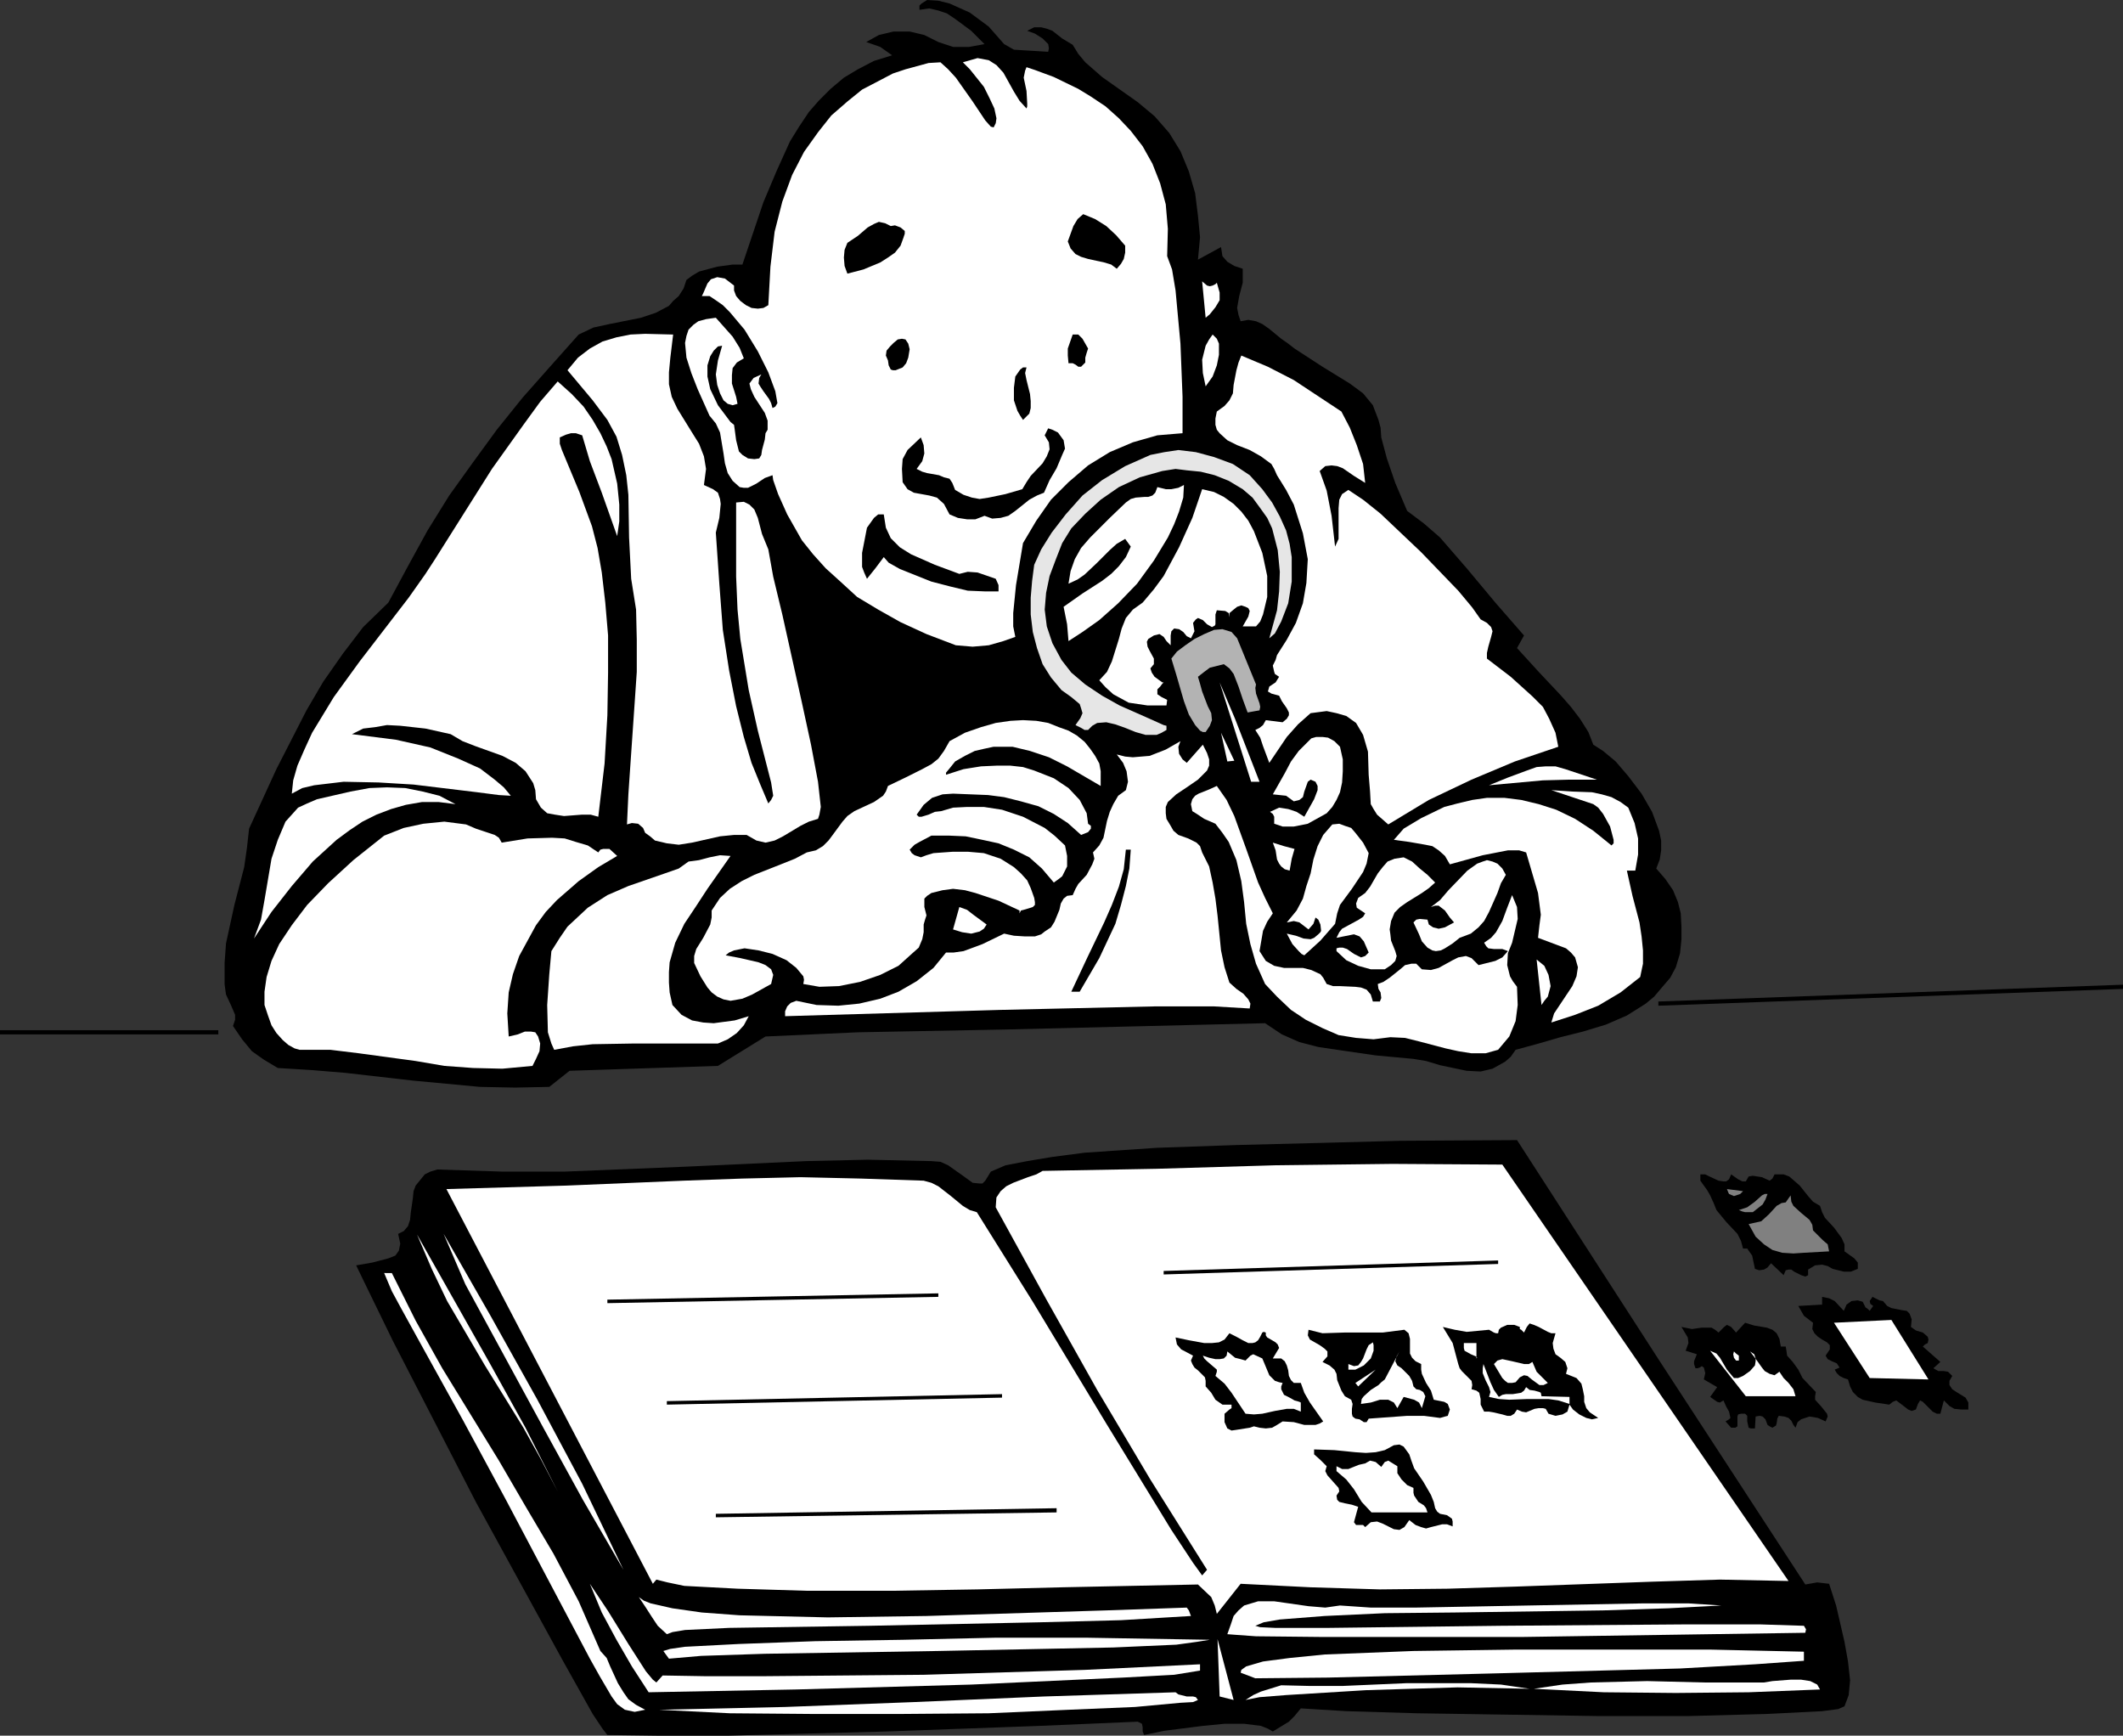 <?xml version="1.0" encoding="UTF-8" standalone="no"?>
<svg
   version="1.0"
   width="129.724mm"
   height="106.042mm"
   id="svg77"
   sodipodi:docname="Stamp Collector.wmf"
   xmlns:inkscape="http://www.inkscape.org/namespaces/inkscape"
   xmlns:sodipodi="http://sodipodi.sourceforge.net/DTD/sodipodi-0.dtd"
   xmlns="http://www.w3.org/2000/svg"
   xmlns:svg="http://www.w3.org/2000/svg">
  <rect width="100%" height="100%" fill="#333333" stroke="none"/>
  <sodipodi:namedview
     id="namedview77"
     pagecolor="#ffffff"
     bordercolor="#000000"
     borderopacity="0.25"
     inkscape:showpageshadow="2"
     inkscape:pageopacity="0.0"
     inkscape:pagecheckerboard="0"
     inkscape:deskcolor="#d1d1d1"
     inkscape:document-units="mm" />
  <defs
     id="defs1">
    <pattern
       id="WMFhbasepattern"
       patternUnits="userSpaceOnUse"
       width="6"
       height="6"
       x="0"
       y="0" />
  </defs>
  <path
     style="fill:#000000;fill-opacity:1;fill-rule:evenodd;stroke:none"
     d="m 231.896,10.181 2.262,1.293 2.586,0.162 2.747,0.162 2.586,0.162 0.162,-0.808 -0.162,-0.97 -1.293,-1.293 -1.778,-1.131 -1.778,-0.646 1.616,-0.808 h 1.616 l 1.293,0.323 1.293,0.485 2.262,1.778 2.424,1.454 1.293,2.101 1.616,1.939 3.878,3.394 8.242,5.818 3.878,3.232 3.394,3.879 2.586,4.202 1.939,4.687 1.454,5.01 0.646,5.171 0.485,5.01 -0.485,5.171 5.333,-2.909 0.323,2.101 1.131,1.293 1.616,0.97 1.939,0.646 v 3.232 l -0.808,3.071 -0.485,2.747 0.323,1.616 0.485,1.454 1.778,-0.323 1.778,0.323 1.454,0.646 1.616,1.131 2.747,2.263 1.616,1.131 1.454,1.131 3.232,2.101 3.232,2.101 6.302,3.879 3.07,2.263 2.262,2.747 1.293,3.394 0.485,1.778 0.162,2.263 1.293,4.848 1.939,5.656 2.747,6.464 3.878,2.909 3.717,3.232 6.302,7.272 6.464,7.757 6.626,7.596 -1.616,2.909 5.01,5.495 5.171,5.495 2.262,2.586 2.101,2.747 1.939,3.071 1.131,2.909 2.262,1.454 2.909,2.424 2.909,3.394 3.07,4.04 2.424,4.202 1.616,4.363 0.485,2.263 v 2.263 l -0.323,2.101 -0.808,2.101 2.101,2.424 1.778,2.586 1.131,2.747 0.646,2.586 0.162,3.071 v 2.909 l -0.323,3.232 -0.97,3.232 -1.293,2.424 -1.939,2.263 -1.778,2.101 -1.939,1.616 -4.363,2.747 -4.848,2.101 -5.333,1.616 -5.171,1.293 -5.01,1.454 -5.333,1.454 -1.131,1.616 -1.293,1.131 -2.909,1.616 -2.747,0.646 -3.232,-0.162 -6.141,-1.293 -3.232,-0.97 -2.909,-0.485 -8.726,-0.808 -8.888,-1.293 -4.363,-0.646 -4.363,-1.131 -4.04,-1.778 -3.878,-2.586 -59.954,1.454 -34.098,0.646 -21.331,0.97 -10.989,6.788 -34.259,1.131 -4.686,3.717 -7.918,0.162 -8.08,-0.162 -15.514,-1.454 -15.514,-1.778 -7.757,-0.646 -7.918,-0.485 -3.232,-1.939 -2.747,-1.939 -2.262,-2.747 -2.101,-3.071 0.485,-1.454 v -1.131 l -0.97,-2.263 -1.131,-2.424 -0.162,-1.131 -0.162,-1.293 v -4.848 l 0.323,-4.525 1.939,-8.888 2.262,-8.727 0.646,-4.525 0.485,-4.363 6.302,-13.737 6.949,-13.575 3.878,-6.626 4.525,-6.464 4.686,-6.141 5.818,-5.656 4.525,-8.404 4.525,-8.242 5.01,-8.08 5.333,-7.434 5.656,-7.757 5.979,-7.434 6.302,-7.111 6.626,-7.434 3.394,-1.616 3.717,-0.808 7.272,-1.454 3.394,-1.131 3.07,-1.616 0.97,-1.131 1.293,-1.131 1.131,-1.778 0.646,-1.939 1.293,-0.97 1.616,-0.97 4.202,-1.131 3.555,-0.485 h 2.262 l 4.848,-14.383 3.07,-7.272 3.07,-6.788 2.101,-3.394 2.262,-3.394 2.262,-2.586 2.747,-2.747 3.07,-2.586 3.232,-1.939 3.717,-1.939 4.202,-1.293 -2.747,-1.939 -3.232,-1.131 2.909,-1.616 3.394,-0.808 h 3.717 l 3.394,0.808 3.232,1.616 3.394,1.131 h 3.717 l 3.555,-0.646 -3.07,-3.071 -3.717,-2.747 -1.939,-1.293 -1.939,-0.646 -2.101,-0.485 -2.262,0.323 V 1.293 L 212.827,0.808 214.12,0 l 2.586,0.162 2.586,0.646 4.686,2.101 4.363,3.232 z"
     id="path1" />
  <path
     style="fill:#ffffff;fill-opacity:1;fill-rule:evenodd;stroke:none"
     d="m 237.067,25.049 0.162,-0.485 v -0.646 l -0.162,-2.909 -0.646,-3.071 0.323,-1.616 0.323,-0.808 1.939,0.646 4.363,1.616 5.656,2.747 2.909,1.778 3.394,2.263 3.07,2.747 2.747,2.909 2.747,3.555 2.262,4.04 1.778,4.525 1.293,4.848 0.485,5.656 -0.162,6.303 1.131,3.071 0.808,4.848 1.131,12.282 0.485,12.282 v 8.404 l -5.818,0.485 -5.656,1.616 -5.333,2.263 -5.01,3.071 -4.525,3.879 -4.04,4.04 -3.394,4.848 -3.07,5.171 -1.616,9.697 -0.646,6.464 v 3.071 l 0.485,2.424 -2.747,0.97 -3.394,0.97 -3.717,0.323 -3.878,-0.323 -6.787,-2.586 -5.979,-2.747 -5.171,-2.909 -4.848,-2.909 -3.878,-3.555 -3.394,-3.071 -2.909,-3.232 -2.586,-3.232 -3.394,-5.98 -2.101,-4.687 -1.131,-3.232 -0.162,-1.131 -1.778,0.646 -1.939,1.293 -1.939,0.97 h -0.97 l -0.97,-0.162 -1.616,-1.454 -1.131,-1.778 -0.646,-2.263 -0.323,-2.263 -0.808,-4.848 -0.97,-2.101 -1.454,-1.778 -2.747,-6.141 -1.454,-3.717 -1.131,-3.555 -0.323,-3.394 0.323,-1.616 0.485,-1.454 1.131,-1.131 1.131,-0.808 1.778,-0.485 2.262,-0.323 3.878,4.363 1.616,2.586 0.97,2.424 -1.616,0.97 -0.97,1.293 -0.162,1.616 v 1.939 l 0.97,3.071 0.323,1.616 -1.131,0.323 -1.131,-0.323 -0.97,-0.808 -0.808,-1.616 -0.646,-1.939 -0.323,-2.424 0.485,-3.232 0.97,-3.394 -0.97,0.162 -0.97,0.97 -0.808,1.293 -0.646,2.101 v 2.586 l 0.646,2.909 1.778,3.717 2.909,3.879 0.808,0.646 0.162,1.131 0.323,2.424 0.646,2.586 0.808,0.808 1.293,0.808 1.454,0.162 1.131,-0.162 0.485,-0.808 0.162,-1.131 0.646,-2.424 0.162,-1.454 0.485,-0.808 v -2.101 l -0.646,-1.778 -2.424,-3.717 -0.808,-1.778 -0.323,-1.293 0.97,-1.293 1.778,-0.808 -0.485,0.808 -0.162,1.293 0.485,0.808 0.646,0.97 1.293,1.778 0.485,0.97 0.323,1.131 0.646,-0.323 0.485,-0.808 -0.485,-2.747 -1.616,-4.363 -2.424,-4.848 -3.07,-5.01 -3.394,-4.04 -1.616,-1.616 -1.616,-1.131 -1.454,-0.97 h -1.778 l 0.323,-0.646 0.97,-2.263 0.808,-0.97 1.454,-0.485 1.778,0.323 2.101,1.616 v 1.131 l 0.485,1.293 0.97,1.131 1.293,0.97 1.293,0.646 1.454,0.162 1.293,-0.162 1.131,-0.646 0.485,-8.888 0.97,-8.08 1.778,-6.949 2.262,-6.141 2.747,-5.333 3.232,-4.525 3.07,-3.879 3.717,-3.232 3.394,-2.747 3.717,-1.939 3.394,-1.778 2.909,-0.97 5.333,-1.454 2.747,-0.162 1.778,1.616 1.778,1.939 3.878,5.495 2.909,4.363 1.293,1.454 0.646,0.162 0.485,-0.97 0.162,-1.131 -0.485,-2.263 -1.131,-2.424 -1.293,-2.586 -3.232,-4.04 -1.616,-1.616 3.394,-0.97 2.586,0.485 1.778,1.131 1.616,1.778 2.424,4.363 1.293,2.101 z"
     id="path2" />
  <path
     style="fill:#000000;fill-opacity:1;fill-rule:evenodd;stroke:none"
     d="m 259.853,56.725 v 1.616 l -0.323,1.454 -0.646,1.131 -0.97,1.131 -1.293,-0.97 -1.616,-0.485 -3.717,-0.808 -1.616,-0.485 -1.293,-0.646 -1.131,-1.293 -0.646,-1.616 1.293,-3.555 0.97,-1.616 1.293,-1.131 2.747,1.131 2.586,1.616 2.262,2.101 z"
     id="path3" />
  <path
     style="fill:#000000;fill-opacity:1;fill-rule:evenodd;stroke:none"
     d="m 208.625,54.947 -0.646,1.778 -1.293,1.616 -1.616,1.131 -1.778,1.131 -3.878,1.616 -3.717,0.97 -0.646,-1.778 -0.162,-1.939 0.162,-1.778 0.646,-1.616 2.424,-1.616 2.262,-1.939 1.454,-0.808 1.131,-0.485 1.454,0.323 1.293,0.646 0.97,-0.162 1.293,0.485 0.97,0.808 v 0.646 z"
     id="path4" />
  <path
     style="fill:#ffffff;fill-opacity:1;fill-rule:evenodd;stroke:none"
     d="m 280.052,65.936 0.646,-0.323 0.323,-0.323 0.646,2.263 v 1.778 l -0.97,1.616 -1.293,1.616 -0.97,0.808 -0.808,-8.404 1.131,0.97 0.646,0.162 z"
     id="path5" />
  <path
     style="fill:#ffffff;fill-opacity:1;fill-rule:evenodd;stroke:none"
     d="m 155.459,77.249 -0.646,5.333 -0.323,3.394 v 2.747 l 0.646,2.909 1.293,2.747 3.394,5.495 1.616,2.586 1.131,2.909 0.485,2.909 -0.485,3.717 2.101,0.97 1.131,0.808 0.485,1.454 0.162,1.131 -0.323,3.232 -0.808,3.394 0.808,11.797 0.808,10.666 1.454,9.373 1.616,8.242 1.778,7.111 1.778,5.98 2.101,5.171 1.778,4.202 0.646,-0.808 0.485,-0.97 -0.485,-3.071 -3.07,-11.959 -2.101,-9.373 -1.939,-11.797 -0.646,-6.788 -0.323,-7.596 v -8.242 -8.888 l 1.778,-0.162 1.293,0.646 1.131,1.131 0.808,1.939 0.97,3.717 1.454,3.555 1.131,6.303 2.101,8.727 4.525,20.363 2.101,9.697 1.616,8.565 0.646,5.818 -0.323,1.778 -0.323,0.97 -2.101,0.646 -1.939,0.97 -4.04,2.424 -1.939,0.97 -2.101,0.485 -2.101,-0.485 -2.262,-1.293 h -2.909 l -3.232,0.323 -6.464,1.454 -3.07,0.485 -2.747,-0.323 -2.747,-0.646 -1.131,-0.97 -1.131,-0.808 -0.485,-1.131 -1.131,-0.97 -1.454,-0.162 -1.131,0.323 0.323,-6.949 0.485,-7.111 0.97,-14.06 0.485,-7.111 v -7.434 l -0.162,-6.949 -1.131,-7.111 -0.485,-9.535 -0.162,-9.858 -0.485,-4.525 -0.97,-4.687 -1.293,-4.202 -2.101,-3.879 -3.394,-4.525 -5.818,-6.949 2.424,-2.909 2.747,-2.101 2.909,-1.616 3.232,-0.97 3.232,-0.646 3.394,-0.162 z"
     id="path6" />
  <path
     style="fill:#000000;fill-opacity:1;fill-rule:evenodd;stroke:none"
     d="m 251.288,80.481 -0.323,0.97 -0.323,1.131 v 1.131 l -0.97,0.97 h -0.646 l -0.646,-0.485 -0.646,-0.323 h -0.97 l -0.162,-1.778 v -1.616 l 1.131,-3.232 h 1.293 l 0.97,0.97 z"
     id="path7" />
  <path
     style="fill:#ffffff;fill-opacity:1;fill-rule:evenodd;stroke:none"
     d="m 280.052,86.945 -1.616,2.263 -0.646,-3.071 -0.162,-3.071 0.808,-3.232 0.808,-1.454 0.808,-1.131 0.97,0.97 0.485,1.131 v 2.586 l -0.485,2.424 z"
     id="path8" />
  <path
     style="fill:#000000;fill-opacity:1;fill-rule:evenodd;stroke:none"
     d="m 210.08,80.643 -0.323,1.939 -0.485,1.293 -0.808,0.97 -1.616,0.646 h -0.646 l -0.485,-0.162 -0.485,-0.97 -0.162,-1.131 -0.485,-1.131 0.162,-1.131 0.808,-0.97 0.808,-0.808 0.97,-0.808 0.97,-0.162 0.808,0.162 0.646,0.97 z"
     id="path9" />
  <path
     style="fill:#ffffff;fill-opacity:1;fill-rule:evenodd;stroke:none"
     d="m 309.787,95.026 1.939,3.717 1.616,4.04 1.454,4.363 0.485,4.363 -2.586,-1.616 -2.586,-1.778 -1.293,-0.485 -1.293,-0.162 -1.454,0.162 -1.293,1.131 1.616,4.525 1.131,5.818 0.808,7.111 0.808,-1.778 v -1.778 -3.555 -1.778 l 0.162,-1.939 0.646,-1.293 1.454,-0.97 3.394,2.263 4.04,3.232 9.373,8.888 8.565,8.888 3.232,3.879 1.939,2.747 1.454,0.808 0.97,0.97 0.323,0.97 -0.323,1.293 -0.646,2.263 -0.323,1.454 v 1.293 l 5.494,4.202 5.01,4.525 2.424,2.424 1.454,2.747 1.454,3.232 0.646,3.232 -10.019,3.394 -10.019,4.202 -9.858,4.687 -9.373,5.656 -2.586,-2.263 -0.808,-1.293 -0.646,-1.131 -0.162,-2.909 -0.323,-3.879 -0.162,-5.333 -1.131,-3.879 -1.616,-2.747 -2.262,-1.616 -2.262,-0.646 -2.262,-0.485 -3.717,0.485 -2.909,2.586 -2.586,2.909 -4.04,5.98 -1.454,-3.879 -0.646,-1.939 -1.131,-1.778 0.97,-0.485 0.808,-0.646 0.646,-1.131 3.878,0.485 0.97,-0.808 0.485,-0.808 v -0.646 l -0.485,-0.97 -1.131,-1.616 -0.646,-1.293 -1.778,-0.485 -0.808,-0.485 0.323,-1.131 1.454,-0.97 0.808,-1.293 -0.97,-0.646 -0.162,-0.485 -0.323,-1.454 0.646,-1.293 0.323,-1.131 2.262,-3.555 2.101,-3.879 1.616,-4.525 0.808,-4.687 0.323,-5.495 -1.131,-5.98 -2.101,-6.626 -1.778,-3.394 -2.101,-3.394 -0.646,-1.454 -0.646,-1.131 -2.424,-1.778 -2.586,-1.454 -2.909,-1.131 -2.262,-1.131 -1.778,-1.616 -0.646,-0.808 -0.323,-1.131 v -1.454 l 0.323,-1.616 1.778,-1.293 1.131,-1.293 0.808,-1.616 0.162,-1.939 0.646,-3.394 0.485,-1.778 0.646,-1.616 6.141,2.586 5.979,3.071 z"
     id="path10" />
  <path
     style="fill:#000000;fill-opacity:1;fill-rule:evenodd;stroke:none"
     d="m 237.067,84.844 -0.323,1.293 0.323,1.616 0.808,3.232 0.162,1.616 v 1.616 l -0.323,1.293 -1.454,1.454 -0.646,-0.97 -0.646,-1.131 -0.808,-2.424 v -2.909 l 0.323,-2.586 1.131,-1.616 0.646,-0.485 z"
     id="path11" />
  <path
     style="fill:#ffffff;fill-opacity:1;fill-rule:evenodd;stroke:none"
     d="m 142.531,123.792 -3.555,-10.02 -2.747,-7.272 -1.778,-5.98 -1.454,-0.485 h -1.131 l -1.131,0.323 -1.454,0.646 v 1.454 l 0.485,1.454 1.616,3.879 2.424,5.818 2.909,7.919 1.293,5.01 0.97,5.656 0.808,6.949 0.646,7.596 v 8.565 l -0.162,9.858 -0.646,11.151 -1.454,12.282 -1.778,-0.485 h -1.939 l -4.202,0.323 -2.101,-0.323 -1.778,-0.323 -1.454,-1.293 -1.131,-1.939 -0.162,-2.101 -0.485,-1.616 -1.778,-2.747 -2.262,-1.939 -3.07,-1.616 -6.302,-2.263 -2.909,-1.131 -2.747,-1.616 -5.818,-1.293 -5.818,-0.646 -3.07,-0.162 -2.747,0.485 -2.747,0.323 -2.586,1.293 10.181,1.293 7.918,1.778 6.464,2.586 5.01,2.263 3.394,2.586 2.101,1.778 1.616,1.939 -2.747,-0.162 -5.01,-0.646 -14.706,-1.778 -8.08,-0.485 -8.08,-0.162 -6.787,0.808 -2.747,0.646 -2.424,1.293 0.323,-3.071 0.97,-3.394 1.616,-3.717 1.778,-3.879 5.01,-8.242 5.979,-8.242 11.312,-14.706 3.878,-5.495 2.101,-3.232 13.251,-21.009 7.272,-10.181 3.878,-5.333 4.04,-4.687 3.232,2.909 2.747,2.909 2.101,3.071 1.778,3.071 1.454,3.071 1.131,2.909 1.293,5.656 0.485,4.848 v 3.879 z"
     id="path12" />
  <path
     style="fill:#000000;fill-opacity:1;fill-rule:evenodd;stroke:none"
     d="m 245.632,101.652 0.323,1.939 -0.646,1.454 -1.293,3.071 -1.616,2.747 -1.293,2.909 -1.616,0.646 -1.778,0.97 -3.232,2.586 -1.616,1.131 -1.778,0.485 -1.939,0.162 -1.778,-0.646 -2.101,0.808 h -1.939 l -2.101,-0.323 -1.939,-0.808 -1.293,-2.424 -1.616,-1.454 -1.778,-0.485 -1.778,-0.323 -1.778,-0.323 -1.454,-0.808 -1.131,-1.616 -0.162,-3.071 0.162,-2.263 1.131,-2.101 3.07,-2.909 0.646,1.778 0.162,1.939 -0.485,1.778 -1.293,1.778 1.293,0.646 1.131,0.323 2.747,0.485 1.131,0.485 1.293,0.323 0.646,0.97 0.646,1.616 1.939,1.131 1.939,0.646 1.778,0.323 2.101,-0.323 3.878,-0.808 3.878,-1.131 0.97,-1.616 0.97,-1.454 2.747,-2.909 0.97,-1.616 0.646,-1.616 -0.162,-1.616 -0.97,-1.616 0.808,-1.616 0.97,0.323 1.293,0.646 z"
     id="path13" />
  <path
     style="fill:#e6e6e6;fill-opacity:1;fill-rule:evenodd;stroke:none"
     d="m 288.617,109.732 2.909,3.232 2.262,3.071 1.778,3.232 1.454,3.232 0.808,3.071 0.485,3.071 v 2.909 2.747 l -0.808,5.01 -1.616,4.202 -1.454,2.747 -1.293,1.131 1.778,-6.464 0.485,-4.363 0.162,-4.525 -0.485,-5.01 -1.293,-5.01 -1.131,-2.424 -1.616,-2.263 -1.778,-2.424 -2.262,-1.939 -3.232,-1.939 -3.232,-1.293 -3.232,-0.808 -3.232,-0.323 -2.586,-0.323 -3.07,0.485 -5.171,1.454 -4.848,2.263 -4.202,2.909 -3.555,3.232 -3.232,3.394 -2.101,3.394 -1.454,3.717 -1.454,3.879 -0.808,3.879 -0.323,3.879 0.485,3.879 1.293,3.879 2.101,3.879 2.262,2.909 3.232,2.747 3.878,2.586 4.04,2.263 6.949,3.071 3.232,1.454 0.646,0.162 v 0.97 l -1.131,0.646 -1.131,0.485 h -2.586 l -2.262,-0.646 -2.424,-0.97 -2.262,-0.808 -2.101,-0.485 -2.101,0.162 -1.131,0.646 -0.97,0.97 h -0.808 l -0.808,-0.485 -1.293,-0.646 1.131,-1.616 0.485,-1.131 -0.323,-1.131 -0.323,-0.97 -1.939,-1.616 -2.262,-1.616 -2.424,-2.909 -1.939,-3.071 -1.293,-3.717 -0.97,-3.717 -0.485,-4.04 v -3.879 l 0.323,-3.879 0.485,-3.717 1.616,-3.555 2.424,-3.879 3.232,-4.202 3.878,-4.363 4.525,-3.555 5.333,-3.232 2.909,-1.293 2.909,-1.293 3.232,-0.646 3.232,-0.485 4.04,0.485 4.202,1.131 4.363,1.616 z"
     id="path14" />
  <path
     style="fill:#ffffff;fill-opacity:1;fill-rule:evenodd;stroke:none"
     d="m 246.763,148.033 -0.323,-3.879 -0.808,-4.04 4.363,-3.071 4.525,-2.909 2.101,-1.616 1.778,-1.778 1.616,-2.101 1.131,-2.424 -1.293,-1.778 -1.939,1.131 -1.616,1.454 -2.909,2.909 -2.909,2.747 -1.616,1.131 -2.101,0.97 0.485,-2.909 0.97,-2.747 1.454,-2.586 2.101,-2.424 4.525,-4.525 3.717,-3.555 1.131,-0.808 1.131,-0.323 2.101,-0.162 h 0.808 l 0.97,-0.323 0.646,-0.646 0.485,-1.293 1.939,0.485 h 1.293 l 1.616,-0.323 1.293,-0.646 -0.162,2.909 -0.97,3.232 -1.131,2.909 -1.454,3.071 -3.232,5.333 -3.878,5.333 -4.363,4.525 -4.363,3.879 -3.878,2.747 z"
     id="path15" />
  <path
     style="fill:#ffffff;fill-opacity:1;fill-rule:evenodd;stroke:none"
     d="m 290.072,144.64 h -3.07 l 1.293,-2.263 0.323,-1.293 -0.323,-0.646 -0.646,-0.323 -0.97,-0.323 -0.97,0.323 -0.808,0.646 -0.97,0.808 v 0.97 l -0.162,-0.97 -0.808,-0.485 -1.939,-0.162 -0.323,0.97 v 1.131 1.131 l -0.162,0.323 -0.646,0.323 -1.131,-0.646 -0.97,-0.97 -1.131,-0.485 -0.485,0.323 -0.646,0.808 0.323,1.939 -0.808,1.616 -0.97,-0.485 -0.808,-0.97 -0.97,-0.646 -1.131,-0.162 -0.646,0.646 -0.162,0.97 v 2.263 l -0.97,-0.97 -0.646,-0.97 -0.97,-0.646 -1.293,0.323 -1.293,0.808 -0.323,0.646 0.162,1.131 0.485,0.97 0.97,1.778 v 1.293 l -0.808,0.97 0.323,0.97 0.646,0.97 1.778,1.293 h 0.323 l -0.323,0.323 -0.485,0.646 -0.646,0.646 v 1.131 l 0.97,0.646 0.646,0.323 0.646,0.323 -0.162,1.293 h -4.363 l -4.363,-0.646 -1.778,-0.97 -1.778,-0.97 -1.778,-1.616 -1.454,-1.616 1.778,-1.939 1.131,-2.424 1.616,-5.171 0.646,-2.424 0.97,-2.424 1.616,-1.939 2.262,-1.616 2.586,-3.071 2.262,-3.071 3.555,-6.626 3.07,-6.788 2.262,-6.626 2.747,0.646 2.262,1.131 2.262,1.616 1.778,1.778 1.616,2.101 1.293,2.424 1.939,5.01 1.131,5.333 v 4.848 l -0.97,4.04 -0.646,1.616 z"
     id="path16" />
  <path
     style="fill:#000000;fill-opacity:1;fill-rule:evenodd;stroke:none"
     d="m 204.101,118.782 0.485,3.071 1.131,2.424 2.101,2.101 2.586,1.616 5.494,2.424 5.656,2.101 1.939,-0.485 2.262,0.162 4.202,1.454 0.646,1.454 v 1.454 h -3.232 l -3.878,-0.162 -4.04,-0.97 -4.363,-1.131 -7.272,-2.909 -2.586,-1.454 -1.131,-1.293 -1.939,2.586 -1.939,2.424 -0.646,-1.454 -0.485,-1.293 v -3.232 l 1.131,-5.818 1.616,-2.263 0.97,-0.808 z"
     id="path17" />
  <path
     style="fill:#b3b3b3;fill-opacity:1;fill-rule:evenodd;stroke:none"
     d="m 290.072,158.053 -0.162,0.808 0.162,1.293 0.808,2.263 0.162,0.808 -0.162,0.808 -0.97,0.162 -1.778,0.323 -1.131,-3.071 -0.97,-2.909 -1.131,-2.909 -0.97,-1.293 -1.293,-0.97 -3.232,0.808 -1.293,0.97 -1.454,1.131 0.485,1.616 0.485,1.778 1.293,3.394 0.808,1.616 0.162,1.616 -0.485,1.293 -0.97,1.454 h -0.646 l -0.646,-0.323 -1.131,-1.293 -1.454,-2.424 -1.131,-3.071 -1.778,-6.141 -1.131,-3.717 1.293,-1.616 1.939,-1.454 2.101,-1.454 2.262,-1.131 2.262,-0.97 1.939,-0.162 2.101,0.646 1.293,1.454 z"
     id="path18" />
  <path
     style="fill:#ffffff;fill-opacity:1;fill-rule:evenodd;stroke:none"
     d="m 290.88,180.517 h -1.939 l -7.272,-22.948 3.555,8.404 z"
     id="path19" />
  <path
     style="fill:#ffffff;fill-opacity:1;fill-rule:evenodd;stroke:none"
     d="m 254.197,180.032 v 1.454 l -7.757,-4.525 -4.202,-2.101 -4.363,-1.454 -4.04,-0.97 h -4.363 l -2.262,0.485 -2.101,0.485 -2.262,1.131 -2.262,1.293 -1.293,1.616 -0.808,0.97 v 0.485 l 4.04,-1.293 4.04,-0.646 3.555,-0.162 h 3.232 l 2.909,0.323 2.586,0.808 4.525,1.778 3.394,2.263 2.586,2.747 1.616,3.071 0.323,2.424 0.646,0.485 v 0.646 l -0.646,0.808 -1.616,0.646 -3.07,-2.747 -3.232,-2.101 -3.555,-1.778 -4.04,-1.131 -3.878,-0.97 -3.717,-0.485 -8.08,-0.323 -2.424,0.162 -2.424,0.808 -1.939,1.616 -1.616,2.263 0.485,0.485 h 0.646 l 1.616,-0.485 1.454,-0.646 1.454,-0.162 2.747,-0.808 3.232,-0.162 h 3.878 l 4.202,0.646 4.848,1.616 5.01,2.586 2.262,1.778 2.424,2.263 0.485,2.424 v 2.424 l -1.131,2.263 -0.808,0.646 -1.131,0.808 -2.747,-3.232 -2.909,-2.586 -3.555,-1.778 -3.555,-1.454 -3.717,-0.808 -3.878,-0.808 -3.717,-0.162 h -4.202 l -2.747,1.454 -1.131,0.646 -1.131,1.131 0.485,0.808 0.646,0.485 1.454,0.485 1.293,-0.485 1.616,-0.485 4.525,-0.323 h 3.394 l 3.717,0.323 3.878,1.293 3.07,1.939 1.616,1.454 1.454,1.616 0.808,1.778 0.808,2.263 0.162,0.97 v 0.646 l -0.485,0.485 -0.485,0.162 -1.616,0.485 -0.646,0.162 -0.323,0.646 v -0.646 l -4.848,-2.263 -5.333,-1.778 -2.424,-0.646 -2.747,-0.323 -2.424,0.323 -2.586,0.646 -0.97,0.646 -0.646,0.646 v 0.97 0.97 l 0.485,1.939 -0.323,0.97 -0.323,1.131 v 1.778 l -0.323,1.616 -0.808,1.939 -1.454,1.293 -3.232,2.909 -4.202,2.101 -4.686,1.616 -4.848,0.97 -4.525,0.162 -3.717,-0.646 0.162,-0.97 -0.162,-0.808 -1.616,-1.939 -2.262,-1.778 -3.232,-1.454 -3.232,-0.808 -3.232,-0.485 -2.424,0.485 -1.131,0.485 -0.808,0.646 3.394,0.646 4.202,0.97 1.616,0.646 1.293,0.97 0.485,1.293 -0.485,2.101 -4.363,2.424 -2.262,0.97 -2.747,0.485 -1.616,-0.323 -1.454,-0.646 -1.293,-0.97 -0.97,-1.131 -1.616,-2.586 -1.454,-3.071 v -1.616 l 0.485,-1.616 1.616,-2.586 1.616,-3.071 0.323,-1.616 v -1.616 l 1.939,-2.909 2.262,-2.101 2.747,-1.778 2.909,-1.454 6.141,-2.424 3.232,-1.293 2.747,-1.454 2.101,-0.485 1.616,-0.97 1.293,-1.293 0.97,-1.293 2.262,-3.071 1.131,-1.293 1.616,-1.131 4.525,-2.101 2.101,-1.454 0.646,-0.97 0.485,-1.293 4.04,-1.939 3.878,-1.939 2.101,-1.131 1.616,-1.293 1.293,-1.778 1.293,-2.263 3.555,-1.939 3.717,-1.293 3.394,-0.97 3.394,-0.485 2.909,-0.162 3.07,0.162 2.747,0.485 2.424,0.97 2.262,0.808 1.939,1.131 1.778,1.454 1.293,1.616 1.131,1.616 0.97,1.778 0.323,1.778 z"
     id="path20" />
  <path
     style="fill:#ffffff;fill-opacity:1;fill-rule:evenodd;stroke:none"
     d="m 309.464,172.436 0.646,2.909 v 2.747 l -0.162,2.586 -0.485,2.263 -0.808,1.778 -0.97,1.616 -1.293,1.454 -1.454,0.808 -2.909,1.616 -3.232,0.646 h -2.586 l -1.939,-0.646 v -1.616 l -0.323,-0.646 -0.646,-0.485 2.101,-0.97 2.101,0.323 1.939,0.646 1.778,1.131 2.262,-4.04 0.808,-2.101 v -0.97 l -0.485,-0.97 -1.131,-0.485 -0.646,0.485 -0.808,2.263 -0.323,1.293 -0.808,0.646 -1.293,0.323 -1.778,-1.293 -3.07,-0.323 2.747,-4.848 1.454,-2.747 1.778,-2.424 2.101,-2.101 0.808,-0.808 1.131,-0.323 h 1.454 l 1.293,0.162 1.454,0.808 z"
     id="path21" />
  <path
     style="fill:#ffffff;fill-opacity:1;fill-rule:evenodd;stroke:none"
     d="m 283.446,175.83 -1.454,-6.626 3.07,6.464 z"
     id="path22" />
  <path
     style="fill:#ffffff;fill-opacity:1;fill-rule:evenodd;stroke:none"
     d="m 274.073,176.153 3.717,-4.202 0.97,1.939 0.485,1.454 v 1.454 l -0.485,1.131 -2.101,2.101 -2.586,1.778 -2.424,1.616 -1.939,1.778 -0.485,1.131 v 1.454 l 0.162,1.293 0.97,1.616 0.646,1.131 1.131,0.97 2.262,0.808 1.939,0.97 0.808,0.808 0.485,1.454 1.616,3.232 0.808,3.717 0.646,3.717 0.485,3.879 0.808,8.08 0.808,3.879 1.131,3.555 1.616,1.454 1.616,1.131 1.131,1.293 0.485,0.97 -0.162,1.131 -8.242,-0.485 H 266.64 l -35.552,0.808 -49.773,1.454 v -1.131 l 0.485,-1.131 0.808,-0.808 1.293,-0.485 4.686,0.97 5.01,0.162 4.848,-0.485 4.848,-1.131 4.202,-1.616 4.202,-2.424 3.878,-3.071 2.909,-3.555 h 1.778 l 2.262,-0.323 4.363,-1.616 5.01,-2.424 2.262,0.485 2.586,0.162 h 2.262 l 1.454,-0.485 0.808,-0.646 1.454,-0.97 0.808,-1.293 1.131,-2.747 0.323,-1.454 0.646,-1.131 0.808,-0.646 1.293,-0.162 0.646,-1.454 0.646,-1.131 1.939,-2.101 1.293,-2.424 0.485,-1.293 -0.323,-1.454 1.454,-1.616 0.97,-1.778 0.808,-3.879 0.646,-2.101 0.808,-1.778 1.131,-1.939 1.778,-1.293 0.485,-1.939 -0.323,-2.424 -0.808,-1.939 -1.454,-1.939 1.939,0.485 1.778,0.162 3.878,-0.323 3.717,-1.454 3.394,-1.939 -0.485,1.293 0.162,1.616 0.808,1.293 z"
     id="path23" />
  <path
     style="fill:#ffffff;fill-opacity:1;fill-rule:evenodd;stroke:none"
     d="m 368.771,180.032 h -6.302 l -6.141,0.162 -12.443,1.131 4.363,-1.778 4.363,-1.616 2.262,-0.808 2.101,-0.162 h 2.262 l 2.262,0.646 z"
     id="path24" />
  <path
     style="fill:#ffffff;fill-opacity:1;fill-rule:evenodd;stroke:none"
     d="m 105.201,185.688 -3.878,-0.485 h -3.878 l -3.717,0.646 -3.394,0.97 -3.394,1.293 -3.232,1.616 -2.909,1.939 -3.07,2.263 -5.494,5.01 -4.848,5.656 -4.686,5.98 -4.04,6.141 1.616,-4.363 0.808,-4.525 1.616,-9.535 1.454,-4.363 1.778,-4.202 1.454,-1.616 1.454,-1.616 2.101,-0.97 2.262,-0.97 7.757,-1.778 4.363,-0.808 4.04,-0.162 4.202,0.162 4.04,0.808 3.878,0.97 z"
     id="path25" />
  <path
     style="fill:#ffffff;fill-opacity:1;fill-rule:evenodd;stroke:none"
     d="m 293.95,210.899 -1.293,1.939 -0.97,2.101 -0.808,4.687 1.454,2.263 1.939,1.131 2.262,0.485 h 1.939 2.424 l 1.939,0.485 2.101,0.97 0.646,0.808 0.808,1.454 1.454,0.485 h 1.616 l 3.555,0.162 1.293,0.162 1.293,0.485 0.97,1.131 0.485,1.616 h 1.616 l 0.323,-0.808 -0.162,-1.293 -0.485,-0.808 -0.162,-1.131 1.293,-0.485 1.454,-0.97 2.424,-1.939 1.131,-0.97 1.454,-0.323 h 1.131 l 1.293,1.293 2.101,0.162 1.778,-0.485 3.232,-1.778 1.293,-0.646 1.778,-0.323 1.293,0.485 1.616,1.616 3.878,-0.97 1.616,-0.808 1.293,-1.454 -1.293,-0.485 h -1.939 l -1.293,-0.162 -0.485,-0.485 -0.485,-0.808 1.616,-1.131 1.131,-1.293 1.454,-2.586 1.131,-3.071 1.131,-2.909 1.131,2.747 0.162,2.747 -0.646,2.747 -0.646,2.747 -0.97,2.424 -0.162,2.747 0.646,2.586 0.646,1.131 0.97,1.293 0.162,4.202 -0.485,3.717 -1.454,3.555 -2.586,3.071 -2.909,0.808 h -3.232 l -3.07,-0.485 -2.909,-0.646 -6.141,-1.616 -3.232,-0.808 -3.394,-0.162 -3.878,0.485 -4.04,-0.323 -4.04,-0.646 -3.717,-1.616 -3.878,-1.939 -3.394,-2.263 -3.232,-3.071 -2.747,-2.909 -2.101,-4.687 -1.293,-4.525 -0.97,-4.687 -0.485,-5.01 -0.646,-4.848 -1.131,-4.848 -1.778,-4.202 -1.454,-2.101 -1.616,-2.101 -2.586,-1.131 -1.454,-0.97 -1.293,-0.808 -0.323,-1.616 0.323,-1.131 0.646,-0.808 0.808,-0.485 2.424,-0.97 1.778,-0.808 2.262,3.232 1.778,3.717 2.747,7.596 2.747,7.757 1.616,3.555 z"
     id="path26" />
  <path
     style="fill:#ffffff;fill-opacity:1;fill-rule:evenodd;stroke:none"
     d="m 376.043,186.496 1.454,3.555 0.808,3.555 v 3.717 l -0.646,3.717 h -1.939 l 1.293,5.818 1.616,6.141 0.485,3.232 0.323,3.232 v 3.071 l -0.646,3.071 -4.525,3.555 -5.171,3.071 -5.333,2.101 -5.494,1.778 0.646,-2.101 1.293,-1.939 2.909,-4.363 0.97,-2.263 0.323,-2.101 -0.646,-2.263 -0.97,-1.131 -1.131,-0.97 -6.464,-2.424 0.323,-2.909 0.323,-2.424 -0.646,-5.01 -2.747,-9.373 -1.616,-0.485 h -2.586 l -5.818,1.131 -7.595,2.101 -1.131,-1.939 -1.454,-1.293 -1.454,-0.97 -1.616,-0.323 -3.717,-0.646 -3.555,-0.485 2.262,-2.586 4.04,-2.424 5.333,-2.586 3.07,-0.808 3.394,-0.808 3.394,-0.485 h 4.04 l 3.878,0.485 4.04,0.97 4.04,1.293 4.363,2.101 4.202,2.747 4.202,3.394 0.485,-0.485 v -0.808 l -0.808,-3.071 -1.616,-2.909 -1.131,-1.454 -1.131,-0.808 -9.696,-3.232 4.848,0.323 4.525,0.162 2.262,0.485 2.262,0.646 2.101,1.131 z"
     id="path27" />
  <path
     style="fill:#ffffff;fill-opacity:1;fill-rule:evenodd;stroke:none"
     d="m 115.867,194.577 5.979,-0.97 5.656,-0.162 2.909,0.162 2.586,0.808 2.747,0.808 2.424,1.616 0.485,-0.646 0.646,-0.162 h 1.454 l 1.778,1.616 -4.363,2.586 -4.525,3.232 -5.01,4.363 -2.586,2.747 -2.262,3.071 -1.939,3.555 -1.939,3.555 -1.454,4.202 -0.97,4.202 -0.323,4.848 0.323,5.333 2.101,-0.485 1.616,-0.646 h 1.454 l 0.97,0.162 0.646,0.97 0.485,1.616 -0.162,1.778 -0.808,1.778 -0.808,1.616 -6.949,0.646 -6.787,-0.162 -6.626,-0.485 -6.626,-1.131 -13.09,-1.778 -6.626,-0.808 h -7.11 l -1.131,-0.323 -1.454,-0.808 -1.293,-1.131 -1.454,-1.616 -1.131,-1.778 -0.808,-2.263 -0.808,-2.424 v -3.071 l 0.485,-3.394 1.131,-3.717 1.778,-3.879 2.909,-4.363 3.555,-4.687 4.848,-5.01 5.818,-5.333 7.11,-5.656 4.525,-1.778 4.525,-0.97 4.848,-0.485 5.01,0.646 2.262,0.97 2.424,0.808 1.939,0.646 0.97,0.646 z"
     id="path28" />
  <path
     style="fill:#ffffff;fill-opacity:1;fill-rule:evenodd;stroke:none"
     d="m 316.089,197.001 -0.485,2.424 -0.808,1.939 -2.586,3.879 -2.747,3.717 -0.646,1.939 -0.485,2.424 -3.394,3.879 -3.717,3.394 -0.646,-0.323 -0.646,-0.646 -1.454,-1.616 -1.293,-2.424 2.101,0.485 1.778,0.646 1.616,0.162 0.808,-0.323 0.97,-0.808 0.485,-0.485 0.162,-0.323 -0.162,-1.454 -0.485,-1.131 -0.646,-0.485 -0.485,1.454 -1.131,1.293 -2.101,-1.616 -1.293,-0.323 -1.616,0.323 2.262,-2.747 1.454,-2.747 0.808,-2.909 0.97,-2.909 0.646,-3.232 0.97,-3.071 1.293,-2.586 2.101,-2.424 1.616,-0.162 1.293,0.485 1.454,0.485 0.97,1.131 1.778,2.263 z"
     id="path29" />
  <path
     style="fill:#ffffff;fill-opacity:1;fill-rule:evenodd;stroke:none"
     d="m 298.96,196.031 -0.646,2.263 -0.485,2.747 -1.131,-0.323 -0.808,-0.646 -0.485,-0.646 -0.485,-0.97 -0.323,-2.101 -0.646,-1.778 2.586,0.808 z"
     id="path30" />
  <path
     style="fill:#000000;fill-opacity:1;fill-rule:evenodd;stroke:none"
     d="m 261.145,196.193 -0.323,4.363 -0.808,4.04 -1.131,4.363 -1.293,4.363 -3.717,7.919 -4.525,7.757 h -1.939 l 3.717,-7.919 3.878,-8.08 1.778,-4.04 1.616,-4.202 1.131,-4.04 0.485,-4.525 z"
     id="path31" />
  <path
     style="fill:#ffffff;fill-opacity:1;fill-rule:evenodd;stroke:none"
     d="m 168.71,197.647 -5.333,7.596 -2.747,4.202 -2.586,3.879 -2.101,4.363 -1.293,4.525 -0.162,2.263 v 2.424 l 0.162,2.263 0.646,2.909 2.101,2.263 2.424,1.293 2.586,0.485 2.424,0.162 4.848,-0.646 3.232,-0.97 -1.131,2.101 -1.616,1.778 -2.101,1.454 -2.262,0.97 h -9.534 -9.858 l -9.534,0.162 -4.525,0.485 -4.363,0.808 -0.646,-1.454 -0.808,-2.586 -0.162,-6.303 0.485,-7.111 0.485,-5.333 1.939,-3.071 1.778,-2.586 2.424,-2.263 2.262,-2.101 4.525,-2.909 4.848,-2.101 8.403,-2.909 3.232,-1.131 2.262,-1.616 2.424,-0.323 2.424,-0.646 2.424,-0.485 z"
     id="path32" />
  <path
     style="fill:#ffffff;fill-opacity:1;fill-rule:evenodd;stroke:none"
     d="m 331.441,203.788 -1.454,1.293 -1.616,1.131 -3.394,2.101 -1.616,1.131 -1.293,1.293 -0.808,1.939 -0.323,1.939 0.162,1.131 0.162,1.454 0.97,2.424 0.323,1.131 -0.323,1.131 -0.97,0.97 -1.454,0.97 h -3.232 l -2.909,-0.808 -2.747,-1.293 -2.262,-2.101 v -0.646 l 0.646,-0.162 h 0.808 l 0.97,0.323 1.616,1.131 0.97,0.485 0.646,0.323 0.97,-0.323 0.808,-0.808 -1.131,-2.586 -0.97,-1.131 -1.293,-0.485 -4.04,0.808 0.646,-1.293 0.646,-0.808 2.101,-1.131 1.778,-0.97 0.97,-0.646 0.485,-0.808 -1.939,-1.293 -0.162,-0.97 0.485,-1.293 1.616,-1.131 1.131,-1.454 1.778,-3.071 1.131,-1.454 1.131,-1.293 1.616,-0.646 2.101,-0.323 1.939,0.97 1.778,1.616 1.778,1.454 z"
     id="path33" />
  <path
     style="fill:#ffffff;fill-opacity:1;fill-rule:evenodd;stroke:none"
     d="m 347.763,202.011 -1.131,1.939 -0.808,2.263 -1.939,4.363 -1.131,2.101 -1.293,1.454 -1.778,1.454 -2.586,0.97 -1.616,1.293 -1.778,1.131 -0.97,0.485 -1.131,0.162 -0.808,-0.162 -1.131,-0.646 -1.293,-1.454 -0.646,-1.616 -1.293,-2.747 0.646,-0.646 0.808,-0.162 1.778,0.162 0.323,1.131 0.97,0.646 1.293,0.323 1.454,-0.323 2.101,-1.131 -0.97,-1.131 -1.131,-1.616 -1.454,-1.131 h -0.808 l -0.97,0.323 2.101,-1.616 1.939,-2.263 4.363,-4.525 2.262,-1.616 1.293,-0.485 0.97,-0.323 1.293,0.323 1.131,0.485 1.131,1.131 z"
     id="path34" />
  <path
     style="fill:#ffffff;fill-opacity:1;fill-rule:evenodd;stroke:none"
     d="m 227.856,213.485 -0.646,0.97 -0.97,0.646 -1.939,0.485 -2.101,-0.323 -2.101,-0.646 1.454,-5.171 1.778,0.646 1.454,1.131 z"
     id="path35" />
  <path
     style="fill:#ffffff;fill-opacity:1;fill-rule:evenodd;stroke:none"
     d="m 357.459,230.13 -0.808,0.97 -0.646,0.97 -1.131,-10.505 1.778,1.454 0.97,2.101 0.485,2.586 z"
     id="path36" />
  <path
     style="fill:#000000;fill-opacity:1;fill-rule:evenodd;stroke:none"
     d="m 416.928,365.881 2.747,-0.485 2.747,0.323 1.616,5.01 1.939,8.404 0.808,4.525 0.485,4.363 -0.323,3.394 -0.97,2.586 -1.454,0.646 -3.717,0.485 -12.766,0.646 -18.099,0.485 h -20.846 l -41.854,-0.646 -16.322,-0.485 -10.504,-0.646 -1.454,1.778 -1.293,1.293 -3.717,2.263 -1.131,-0.646 -1.616,-0.646 -3.878,-0.485 h -4.525 l -5.01,0.485 -8.888,1.131 -4.686,0.97 -0.323,-0.808 v -0.97 l -0.162,-0.808 -0.97,-0.485 -22.624,0.97 -35.39,1.293 -36.683,0.97 h -15.675 l -12.12,-0.162 -1.131,-1.454 -2.262,-3.394 -6.787,-12.121 -20.2,-36.847 -19.069,-37.008 -6.141,-12.605 -2.424,-5.01 3.717,-0.646 3.717,-0.97 1.616,-0.646 0.808,-1.131 0.323,-1.616 -0.485,-2.263 1.293,-0.646 0.97,-1.131 0.485,-1.454 0.162,-1.616 0.485,-3.394 0.162,-1.616 0.485,-1.293 2.101,-2.586 1.293,-0.646 1.616,-0.485 15.029,0.485 h 14.382 l 27.795,-1.131 27.957,-1.293 14.221,-0.323 14.706,0.323 2.101,0.162 1.778,0.808 3.878,2.747 1.778,1.293 1.616,0.162 h 0.646 l 0.646,-0.646 1.293,-2.101 3.394,-1.454 5.01,-0.97 5.818,-0.97 7.434,-0.97 16.645,-1.131 18.584,-0.646 19.23,-0.485 18.261,-0.485 27.149,-0.162 32.966,51.068 z"
     id="path37" />
  <path
     style="fill:#ffffff;fill-opacity:1;fill-rule:evenodd;stroke:none"
     d="m 413.049,365.073 -15.837,-0.323 -15.675,0.485 -31.512,1.131 -15.675,0.485 -15.675,0.162 -15.998,-0.485 -16.16,-0.808 -5.494,6.949 -0.485,-1.939 -0.808,-1.939 -3.07,-2.909 -31.35,0.646 -19.554,0.485 -20.038,0.323 h -19.23 l -16.16,-0.485 -12.282,-0.646 -3.878,-0.808 -2.586,-0.646 -0.808,0.97 -47.672,-91.147 27.795,-0.808 26.987,-1.131 13.413,-0.485 13.574,-0.323 14.059,0.323 14.382,0.485 1.778,0.485 1.616,0.808 2.909,2.263 2.747,2.263 1.616,0.97 1.616,0.485 12.928,20.686 16.968,28.12 15.029,24.564 5.01,7.596 2.101,2.909 1.131,-1.293 -13.09,-20.847 -12.282,-20.686 -11.797,-21.009 -11.635,-21.171 0.162,-2.263 0.97,-1.454 1.293,-1.131 1.616,-0.808 3.394,-1.293 1.939,-0.646 1.454,-0.808 26.341,-0.485 27.31,-0.808 27.149,-0.323 25.371,0.162 z"
     id="path38" />
  <path
     style="fill:#000000;fill-opacity:1;fill-rule:evenodd;stroke:none"
     d="m 399.798,271.179 1.616,1.131 0.97,0.485 h 0.808 l 0.646,-1.131 0.97,-0.162 2.101,0.323 1.778,0.808 0.646,-0.485 0.485,-0.97 h 2.101 l 1.293,0.485 1.131,0.97 1.293,1.131 1.939,2.424 1.131,1.293 1.616,0.97 0.485,1.454 0.646,1.293 2.101,2.263 1.778,2.424 0.646,1.454 v 1.616 l 2.262,1.616 0.808,0.97 v 1.454 l -1.616,0.646 h -1.616 l -2.586,-0.646 -1.131,-0.646 -1.293,-0.323 -1.616,0.162 -1.616,0.97 v 1.293 l -0.646,0.323 -0.97,-0.323 -1.616,-0.808 -0.646,-0.485 h -0.646 l -0.646,0.162 -0.485,1.131 -2.909,-2.747 -0.808,0.97 -0.808,0.485 -1.131,0.162 -0.97,-0.323 -0.646,-3.071 -0.808,-1.131 -0.323,-0.485 h -0.97 l -0.485,-1.778 -0.808,-1.616 -2.586,-2.747 -2.262,-2.747 -0.646,-1.616 -0.808,-1.778 -0.646,-1.131 -0.808,-1.131 -0.808,-1.131 v -1.454 h 1.131 l 0.97,0.485 2.101,0.97 1.131,0.162 h 0.646 l 0.646,-0.485 z"
     id="path39" />
  <path
     style="fill:#808080;fill-opacity:1;fill-rule:evenodd;stroke:none"
     d="m 402.545,275.058 -0.646,0.646 -1.454,0.485 -1.131,-0.485 -0.162,-0.323 -0.323,-0.808 z"
     id="path40" />
  <path
     style="fill:#808080;fill-opacity:1;fill-rule:evenodd;stroke:none"
     d="m 408.201,275.704 -0.485,1.293 -0.646,1.131 -2.262,1.778 h -1.778 l -0.646,-0.162 -0.808,-0.323 1.939,-0.646 1.778,-1.293 1.616,-1.454 0.646,-0.323 z"
     id="path41" />
  <path
     style="fill:#808080;fill-opacity:1;fill-rule:evenodd;stroke:none"
     d="m 418.705,284.108 0.97,0.97 1.293,1.293 1.131,0.97 0.323,1.616 -5.818,0.323 -2.424,0.162 -2.586,-0.162 -2.262,-0.646 -1.939,-1.293 -1.939,-1.778 -1.616,-2.909 1.454,-0.323 1.454,-0.323 1.778,-1.616 1.778,-1.939 1.131,-0.646 0.97,-0.162 1.131,-1.616 0.162,1.454 0.485,0.97 1.778,1.616 1.939,1.616 0.646,1.131 z"
     id="path42" />
  <path
     style="fill:#ffffff;fill-opacity:1;fill-rule:evenodd;stroke:none"
     d="m 143.985,362.488 -9.373,-16.161 -9.05,-16.484 -18.099,-33.291 -5.01,-11.636 10.827,18.908 10.827,19.393 10.342,19.393 z"
     id="path43" />
  <path
     style="fill:#ffffff;fill-opacity:1;fill-rule:evenodd;stroke:none"
     d="m 128.795,344.388 -3.878,-7.434 -4.04,-7.272 -8.888,-14.383 -4.363,-7.434 -4.363,-7.434 -3.555,-7.434 -3.394,-7.919 16.806,29.736 8.242,14.868 z"
     id="path44" />
  <path
     style="fill:#ffffff;fill-opacity:1;fill-rule:evenodd;stroke:none"
     d="m 90.496,293.966 5.494,10.989 6.141,10.989 13.09,21.332 6.302,10.828 6.302,10.666 5.818,10.989 5.01,11.474 1.454,1.616 0.808,1.939 1.778,3.879 1.293,2.101 1.131,1.616 1.778,1.293 2.101,1.131 -2.424,0.485 -2.262,-0.485 -1.778,-1.293 -1.293,-1.778 -2.747,-4.687 -2.262,-4.04 -19.392,-36.685 -9.858,-18.262 -10.019,-18.1 -4.363,-7.919 -2.101,-3.879 -1.778,-4.202 z"
     id="path45" />
  <path
     style="fill:#000000;fill-opacity:1;fill-rule:evenodd;stroke:none"
     d="m 425.816,302.693 0.646,-1.454 1.131,-0.808 1.454,-0.162 1.131,0.323 0.646,1.293 0.485,0.323 0.485,0.485 0.808,-1.131 -0.646,-0.485 -0.162,-0.646 0.646,-0.97 0.646,0.323 0.97,0.485 0.808,0.162 0.97,1.131 0.97,0.485 2.424,0.485 1.131,0.162 0.646,0.646 0.485,1.293 -0.162,1.778 1.131,0.808 1.616,0.485 1.131,0.97 0.162,0.646 -0.162,0.808 -0.646,0.323 -0.485,0.485 4.04,3.555 -1.616,1.454 1.131,0.646 h 1.293 l 0.97,0.162 0.97,0.97 -0.646,1.131 v 0.97 l 0.646,0.97 0.97,0.646 2.101,1.293 0.646,1.131 v 1.616 h -1.616 l -1.616,-0.162 -1.131,-0.646 -1.293,-1.293 -0.808,3.071 h -0.808 l -0.97,-0.485 -1.616,-1.616 -0.646,-0.646 -0.646,-0.323 -0.485,0.808 -0.485,1.293 -0.97,0.323 -0.808,-0.323 -1.454,-1.131 -1.293,-0.97 -0.808,0.323 -0.808,0.646 -3.232,-0.485 -2.909,-0.646 -1.131,-0.646 -1.131,-1.131 -0.646,-1.293 -0.485,-1.616 -0.97,-0.323 -0.97,-0.485 -0.646,-0.646 -0.485,-0.808 1.131,-0.485 -0.646,-0.97 -1.131,-0.485 -0.97,-0.485 -0.485,-0.808 0.97,-1.454 v -0.97 l -0.646,-0.646 -1.131,-0.646 -0.97,-0.646 -0.808,-0.808 -0.485,-0.97 0.162,-1.454 -2.101,-1.616 -1.293,-2.263 5.494,-0.323 v -1.778 l 1.616,0.323 1.293,0.646 z"
     id="path46" />
  <path
     style="fill:#000000;fill-opacity:1;fill-rule:evenodd;stroke:none"
     d="m 411.272,310.935 h 1.131 l 0.162,0.97 0.162,1.131 1.293,1.454 1.293,1.778 0.97,1.939 3.07,3.232 -0.162,0.97 v 0.808 l 1.454,1.616 1.293,1.616 0.162,0.646 -0.485,1.131 -1.778,-0.808 -1.939,-0.323 -1.939,0.646 -0.808,0.646 -0.485,1.293 -0.485,-0.646 -0.485,-0.97 -0.646,-0.646 -0.97,-0.323 -1.293,-0.162 -0.323,0.646 -0.162,1.131 -0.162,0.485 -0.808,0.485 -0.646,-0.323 -0.485,-0.323 -0.485,-1.293 -0.646,-0.646 -0.646,-0.162 -0.97,0.162 -0.162,2.747 h -0.97 l -0.485,-0.162 -0.323,-1.454 v -1.293 l -0.485,-0.485 h -0.97 l -0.646,0.162 -0.162,0.485 v 1.293 0.97 l -0.485,0.323 h -0.97 l -1.293,-1.454 0.808,-0.485 0.323,-0.323 -0.323,-1.454 -0.646,-1.131 -0.646,-1.454 -0.808,0.485 -0.646,-0.162 -1.616,-1.131 1.616,-2.263 -3.07,-1.778 0.323,-1.454 -0.323,-1.293 -0.485,-0.323 -0.485,0.323 -0.485,0.162 h -0.485 l -0.323,-0.97 v -0.646 l 0.646,-1.616 -2.586,-0.808 0.646,-1.778 -0.162,-1.293 -1.454,-2.424 2.424,0.485 2.262,-0.323 h 2.262 l 0.808,0.485 0.808,0.646 0.646,-0.646 0.646,-0.646 0.646,-0.485 0.97,0.485 1.131,1.293 2.101,-2.263 2.101,0.646 2.909,0.485 1.293,0.485 0.97,0.808 0.646,1.293 z"
     id="path47" />
  <path
     style="fill:#ffffff;fill-opacity:1;fill-rule:evenodd;stroke:none"
     d="m 436.804,304.793 8.565,13.737 -13.574,-0.323 -8.242,-12.767 z"
     id="path48" />
  <path
     style="fill:#000000;fill-opacity:1;fill-rule:evenodd;stroke:none"
     d="m 350.995,306.41 v 0.485 l 0.323,0.162 0.646,0.646 0.646,-1.293 0.646,-0.808 0.97,0.323 1.131,0.485 2.101,1.131 0.808,0.323 h 0.97 l -0.646,2.263 0.162,1.293 0.485,1.293 1.131,0.808 1.131,0.97 0.485,1.454 -0.323,1.293 2.424,0.97 1.131,1.293 0.323,1.293 0.323,1.616 v 1.293 l 0.485,1.454 0.808,0.97 1.939,1.293 -1.454,0.323 -1.293,-0.323 -1.616,-0.808 -1.454,-1.131 -0.808,-1.131 -0.485,1.616 -1.131,0.646 -1.616,0.323 -1.616,-0.485 -0.646,-1.131 -0.646,-0.162 h -0.97 l -0.97,0.162 -1.939,0.808 -0.97,-0.162 -1.131,-0.485 -0.646,0.97 -0.808,0.485 h -0.808 l -1.131,-0.323 -2.101,-0.485 -0.97,-0.162 h -1.131 l -0.323,-0.646 -0.485,-0.97 v -1.293 l -0.323,-1.454 -0.646,-0.485 -1.131,-0.323 0.162,-0.97 -0.162,-0.97 -1.131,-1.131 -1.131,-1.131 -0.485,-0.646 -0.323,-0.97 -1.293,-4.848 -2.262,-3.717 2.747,0.646 2.747,0.485 5.171,-0.485 1.131,0.646 0.485,0.162 h 0.485 l 0.162,-0.808 0.485,-0.485 1.454,-0.646 h 1.616 z"
     id="path49" />
  <path
     style="fill:#000000;fill-opacity:1;fill-rule:evenodd;stroke:none"
     d="m 305.424,307.864 5.01,-0.162 h 4.363 4.525 l 5.01,-0.646 0.97,0.808 0.323,1.293 v 2.263 1.131 l 0.485,0.97 0.808,0.808 1.293,0.646 v 1.293 l 0.162,0.97 0.97,2.101 1.131,1.778 0.646,2.101 2.424,0.485 0.808,0.485 0.485,1.293 -0.485,1.454 -0.646,0.162 -1.131,0.323 -3.717,-0.485 h -3.878 l -8.888,0.646 -0.485,0.808 h -0.646 l -0.97,-0.646 -0.97,-0.162 -0.646,-0.485 -0.162,-0.646 v -1.131 l 0.162,-1.131 -0.323,-0.97 -1.454,-0.808 -0.808,-1.293 -0.97,-2.424 -0.162,-1.454 -0.485,-0.97 -1.131,-0.97 -1.616,-0.808 1.131,-1.293 v -1.131 l -0.646,-0.646 -1.131,-0.808 -2.262,-1.293 -0.485,-0.97 0.162,-1.293 z"
     id="path50" />
  <path
     style="fill:#000000;fill-opacity:1;fill-rule:evenodd;stroke:none"
     d="m 295.404,311.258 -1.454,2.424 h 1.939 l 0.808,0.646 0.485,0.97 0.323,1.131 0.162,1.293 0.485,0.97 0.646,0.646 h 1.616 l 0.808,2.263 1.293,2.263 3.07,4.363 -0.808,0.485 -0.97,0.323 h -2.586 l -2.424,-0.646 -2.586,-0.162 -1.293,0.808 -1.131,0.646 -1.454,0.162 -1.454,-0.162 -1.293,-0.323 -0.97,0.323 -3.07,0.485 -1.131,0.162 -0.97,-0.485 -0.646,-1.454 v -1.939 l 1.131,-0.97 0.485,-0.323 v -0.808 h -1.131 -0.97 l -1.616,-1.131 -0.97,-1.616 -1.293,-1.454 v -1.293 l -0.162,-0.808 -1.616,-1.616 -0.808,-0.646 -0.485,-0.808 -0.323,-0.808 0.485,-1.131 -2.747,-1.454 -0.97,-1.131 -0.323,-1.616 3.07,0.646 3.555,0.646 h 1.778 l 1.616,-0.162 1.293,-0.646 1.131,-1.454 1.616,0.808 1.454,0.808 1.293,0.646 h 0.97 l 0.646,-0.162 0.646,-0.485 0.485,-0.808 0.485,-0.97 0.323,-0.162 0.485,0.162 v 0.646 l 0.323,0.485 1.131,0.646 0.808,0.485 0.485,0.485 z"
     id="path51" />
  <path
     style="fill:#ffffff;fill-opacity:1;fill-rule:evenodd;stroke:none"
     d="m 313.019,316.268 h -1.616 v -1.293 l 1.293,0.485 0.97,-0.162 0.646,-0.808 0.485,-0.808 0.808,-2.101 0.485,-0.97 0.97,-0.646 0.162,0.646 v 1.293 l -0.646,1.778 -1.616,1.616 z"
     id="path52" />
  <path
     style="fill:#ffffff;fill-opacity:1;fill-rule:evenodd;stroke:none"
     d="m 340.976,313.682 0.162,-0.162 -0.323,-0.323 -1.131,-0.485 -1.454,-0.808 -0.162,-0.646 v -1.131 h 2.909 z"
     id="path53" />
  <path
     style="fill:#ffffff;fill-opacity:1;fill-rule:evenodd;stroke:none"
     d="m 402.545,317.722 1.616,-1.131 1.131,-1.293 0.162,-0.97 v -0.646 l -0.323,-0.97 -0.97,-0.646 1.131,1.454 1.616,2.263 0.646,0.808 1.131,0.646 1.131,0.323 1.131,-0.808 0.97,1.454 1.131,1.131 1.131,1.454 0.485,1.616 h -11.474 l -8.242,-10.505 1.454,0.646 0.808,0.97 1.616,2.747 0.808,0.97 0.808,0.97 h 0.97 z"
     id="path54" />
  <path
     style="fill:#ffffff;fill-opacity:1;fill-rule:evenodd;stroke:none"
     d="m 287.648,314.167 1.131,-1.131 0.646,-0.323 2.101,0.97 1.616,3.879 1.293,1.293 0.97,0.323 0.808,0.162 -0.323,0.808 v 0.646 l 0.646,1.293 1.293,0.646 1.131,0.646 1.131,0.323 0.323,0.162 v 0.485 1.616 l -1.616,-0.646 h -1.616 l -2.747,0.485 -2.909,0.646 -1.939,0.162 -1.939,-0.162 -3.232,-4.848 -1.616,-2.101 -2.101,-1.778 0.323,-0.97 v -0.485 l -1.131,-0.97 -1.131,-0.97 -0.646,-0.646 -0.323,-0.646 1.454,0.485 1.454,0.323 h 0.97 l 0.97,-0.162 0.646,-0.646 0.162,-0.97 1.778,1.454 1.293,0.323 z"
     id="path55" />
  <path
     style="fill:#ffffff;fill-opacity:1;fill-rule:evenodd;stroke:none"
     d="m 326.432,320.146 0.646,0.646 0.808,0.162 0.808,0.485 0.485,0.97 -0.808,2.747 -0.646,-1.293 -1.131,-0.646 -2.424,-0.646 -1.454,2.586 -0.808,-1.293 -1.293,-0.646 h -1.131 -0.808 l -2.101,0.646 -2.262,0.323 0.162,-1.131 0.485,-0.646 1.616,-1.454 1.778,-1.131 0.646,-0.646 0.808,-0.646 3.394,-6.464 -0.646,1.131 -0.323,1.131 0.485,0.97 0.97,0.646 1.778,1.778 0.646,1.131 z"
     id="path56" />
  <path
     style="fill:#ffffff;fill-opacity:1;fill-rule:evenodd;stroke:none"
     d="m 401.576,313.036 v 1.131 h -0.646 l -0.485,-0.646 -0.162,-0.808 0.162,-0.646 0.485,0.485 z"
     id="path57" />
  <path
     style="fill:#ffffff;fill-opacity:1;fill-rule:evenodd;stroke:none"
     d="m 354.873,316.753 2.586,2.586 -0.97,0.485 h -0.97 l -1.778,-1.293 -0.97,-0.808 -0.808,-0.162 -0.97,0.485 -0.97,1.131 -0.808,0.162 h -0.97 l -0.646,-0.485 -0.646,-0.646 -1.939,-3.232 0.808,-0.808 1.131,-0.323 2.262,0.485 2.747,0.646 h 1.131 l 0.808,-0.485 z"
     id="path58" />
  <path
     style="fill:#ffffff;fill-opacity:1;fill-rule:evenodd;stroke:none"
     d="m 346.147,322.57 0.808,-0.485 0.808,-0.162 h 1.616 l 1.939,-0.323 0.646,-0.485 0.485,-0.808 0.808,0.646 1.131,0.162 1.131,0.323 0.323,0.162 0.162,0.808 6.464,0.162 v 1.616 l -2.586,-0.808 -2.262,-0.323 h -4.848 l -4.202,0.162 -2.424,-0.162 -2.262,-0.485 0.323,-1.131 -0.323,-1.131 -0.808,-1.616 -0.646,-1.616 v -1.131 l 0.162,-0.97 1.616,4.202 0.808,1.778 z"
     id="path59" />
  <path
     style="fill:#ffffff;fill-opacity:1;fill-rule:evenodd;stroke:none"
     d="m 313.019,319.338 4.686,-3.071 -4.04,3.879 z"
     id="path60" />
  <path
     style="fill:#000000;fill-opacity:1;fill-rule:evenodd;stroke:none"
     d="m 325.462,335.822 0.485,1.454 0.646,1.778 2.101,3.071 1.778,3.071 0.646,1.616 0.323,1.454 0.485,0.808 0.646,0.485 1.616,0.323 1.131,0.808 0.162,0.646 v 1.131 l -1.293,-0.485 h -1.131 l -2.586,0.646 -1.131,0.323 -1.131,-0.323 -1.293,-0.485 -1.454,-1.131 -1.131,1.616 -1.131,0.646 -1.293,-0.162 -1.293,-0.646 -1.293,-0.646 -1.293,-0.485 -1.454,0.162 -1.293,1.131 -0.485,-0.485 h -0.97 -0.646 l -0.485,-0.646 0.97,-3.555 -1.454,-0.485 -1.616,-0.323 -1.293,-0.323 -0.485,-0.485 -0.162,-0.97 0.646,-0.97 -0.162,-0.808 -1.293,-1.454 -1.293,-1.454 -0.485,-0.97 0.323,-1.131 -1.454,-1.454 -1.454,-1.293 v -1.131 l 4.686,0.162 4.848,0.485 2.424,0.162 2.262,-0.162 2.101,-0.485 2.101,-1.131 1.293,-0.162 0.97,0.485 z"
     id="path61" />
  <path
     style="fill:#ffffff;fill-opacity:1;fill-rule:evenodd;stroke:none"
     d="m 326.432,343.579 v 1.131 l 0.162,0.646 0.97,1.454 1.293,0.808 0.485,0.646 0.323,0.97 h -12.928 l -2.262,-2.424 -1.778,-2.909 -1.778,-2.263 -2.262,-1.939 v -1.131 l 1.293,0.646 h 1.454 l 2.424,-0.97 1.454,-0.323 1.131,-0.646 1.293,0.323 1.293,1.131 0.808,-1.131 0.808,-0.323 2.101,1.293 v 0.646 0.97 l 0.97,1.454 1.293,1.293 z"
     id="path62" />
  <path
     style="fill:#ffffff;fill-opacity:1;fill-rule:evenodd;stroke:none"
     d="m 151.581,388.507 1.454,-1.616 9.534,0.162 h 14.382 l 36.36,-0.323 37.168,-1.131 26.664,-1.293 v 1.454 l -5.979,0.97 -11.797,0.646 -35.067,1.616 -40.4,1.131 -34.098,0.646 -3.878,-5.98 -3.555,-6.141 -3.394,-6.303 -2.747,-6.626 4.202,6.303 4.686,7.596 4.04,6.303 1.616,1.939 z"
     id="path63" />
  <path
     style="fill:#ffffff;fill-opacity:1;fill-rule:evenodd;stroke:none"
     d="m 274.073,371.215 0.485,0.646 0.485,1.293 -16.16,0.97 -18.746,0.485 -39.43,0.808 -32.32,0.485 -10.181,0.485 -2.909,0.485 -1.293,0.485 -2.101,-1.939 -1.293,-1.939 -1.454,-2.263 -1.616,-2.424 1.131,0.808 1.616,0.646 5.01,1.131 6.787,0.97 8.726,0.646 20.362,0.485 22.786,-0.323 41.531,-1.293 z"
     id="path64" />
  <path
     style="fill:#ffffff;fill-opacity:1;fill-rule:evenodd;stroke:none"
     d="m 397.536,370.73 -12.282,0.646 -15.029,0.485 -34.259,0.485 -16.16,0.162 -13.898,0.646 -10.342,0.808 -3.717,0.646 -1.939,0.808 1.131,0.323 3.394,0.162 h 12.605 l 39.592,-0.485 42.986,-0.323 h 16.806 l 10.181,0.323 0.485,0.808 -0.162,0.808 -65.61,0.97 h -24.24 -21.493 l -15.514,-0.162 -4.525,-0.323 -2.101,-0.162 0.808,-2.263 0.646,-1.939 1.131,-1.293 1.293,-1.131 1.616,-0.485 1.616,-0.485 h 3.717 l 7.918,1.131 3.878,0.323 3.394,-0.485 7.11,0.485 h 10.342 l 26.179,-0.485 26.341,-0.485 h 10.504 z"
     id="path65" />
  <path
     style="fill:#ffffff;fill-opacity:1;fill-rule:evenodd;stroke:none"
     d="m 279.406,378.649 -3.07,0.485 -4.686,0.646 -14.544,0.646 -40.4,0.808 -40.077,0.646 -14.706,0.485 -7.434,0.646 -1.293,-1.778 1.616,-0.485 3.394,-0.485 12.443,-0.646 17.614,-0.646 20.362,-0.323 21.493,-0.485 h 20.523 z"
     id="path66" />
  <path
     style="fill:#ffffff;fill-opacity:1;fill-rule:evenodd;stroke:none"
     d="m 416.604,381.396 v 2.101 l -11.312,0.808 -17.291,0.97 -42.662,1.131 -38.622,0.97 -16.806,0.162 -3.394,-1.293 0.162,-0.646 1.131,-0.808 3.878,-1.131 6.141,-0.808 8.08,-0.808 20.523,-0.808 23.594,-0.323 h 44.925 z"
     id="path67" />
  <path
     style="fill:#ffffff;fill-opacity:1;fill-rule:evenodd;stroke:none"
     d="m 284.9,392.547 -3.232,-0.808 -0.485,-13.252 z"
     id="path68" />
  <path
     style="fill:#ffffff;fill-opacity:1;fill-rule:evenodd;stroke:none"
     d="m 420.321,390.123 -16.483,0.646 -16.806,0.162 -16.645,-0.162 -16.16,-0.808 6.626,-0.97 6.626,-0.485 12.928,-0.323 13.09,0.323 h 13.898 l 1.939,-0.323 4.202,-0.323 h 2.424 l 2.101,0.323 1.616,0.808 z"
     id="path69" />
  <path
     style="fill:#ffffff;fill-opacity:1;fill-rule:evenodd;stroke:none"
     d="m 353.257,389.961 -16.645,-0.323 -21.17,0.646 -18.422,1.131 -6.141,0.485 -3.232,0.646 1.778,-1.131 1.778,-0.808 4.686,-1.454 6.787,0.162 h 7.272 l 14.867,-0.646 h 14.867 l 6.949,0.323 z"
     id="path70" />
  <path
     style="fill:#ffffff;fill-opacity:1;fill-rule:evenodd;stroke:none"
     d="m 276.659,392.547 -1.131,0.485 -2.909,0.162 -10.504,0.97 -15.352,0.646 -18.422,0.808 -20.362,0.162 h -20.2 l -19.23,-0.162 -16.322,-0.808 29.088,-0.646 29.734,-1.131 30.058,-1.293 30.381,-0.97 0.646,0.485 0.646,0.162 1.293,0.323 h 1.454 l 0.646,0.162 z"
     id="path71" />
  <path
     style="fill:#000000;fill-opacity:1;fill-rule:evenodd;stroke:none"
     d="M 0,238.857 H 50.419 V 237.888 H 0 Z"
     id="path72" />
  <path
     style="fill:#000000;fill-opacity:1;fill-rule:evenodd;stroke:none"
     d="m 382.992,232.231 107.302,-3.879 v -0.97 l -107.302,3.879 z"
     id="path73" />
  <path
     style="fill:#000000;fill-opacity:1;fill-rule:evenodd;stroke:none"
     d="m 268.74,294.289 77.245,-2.424 v -0.808 l -77.245,2.424 z"
     id="path74" />
  <path
     style="fill:#000000;fill-opacity:1;fill-rule:evenodd;stroke:none"
     d="m 140.269,300.915 76.437,-1.454 v -0.808 l -76.437,1.454 z"
     id="path75" />
  <path
     style="fill:#000000;fill-opacity:1;fill-rule:evenodd;stroke:none"
     d="m 154.005,324.348 77.406,-1.616 v -0.808 l -77.406,1.616 z"
     id="path76" />
  <path
     style="fill:#000000;fill-opacity:1;fill-rule:evenodd;stroke:none"
     d="m 165.317,350.367 78.699,-1.131 v -0.97 l -78.699,1.293 z"
     id="path77" />
</svg>
